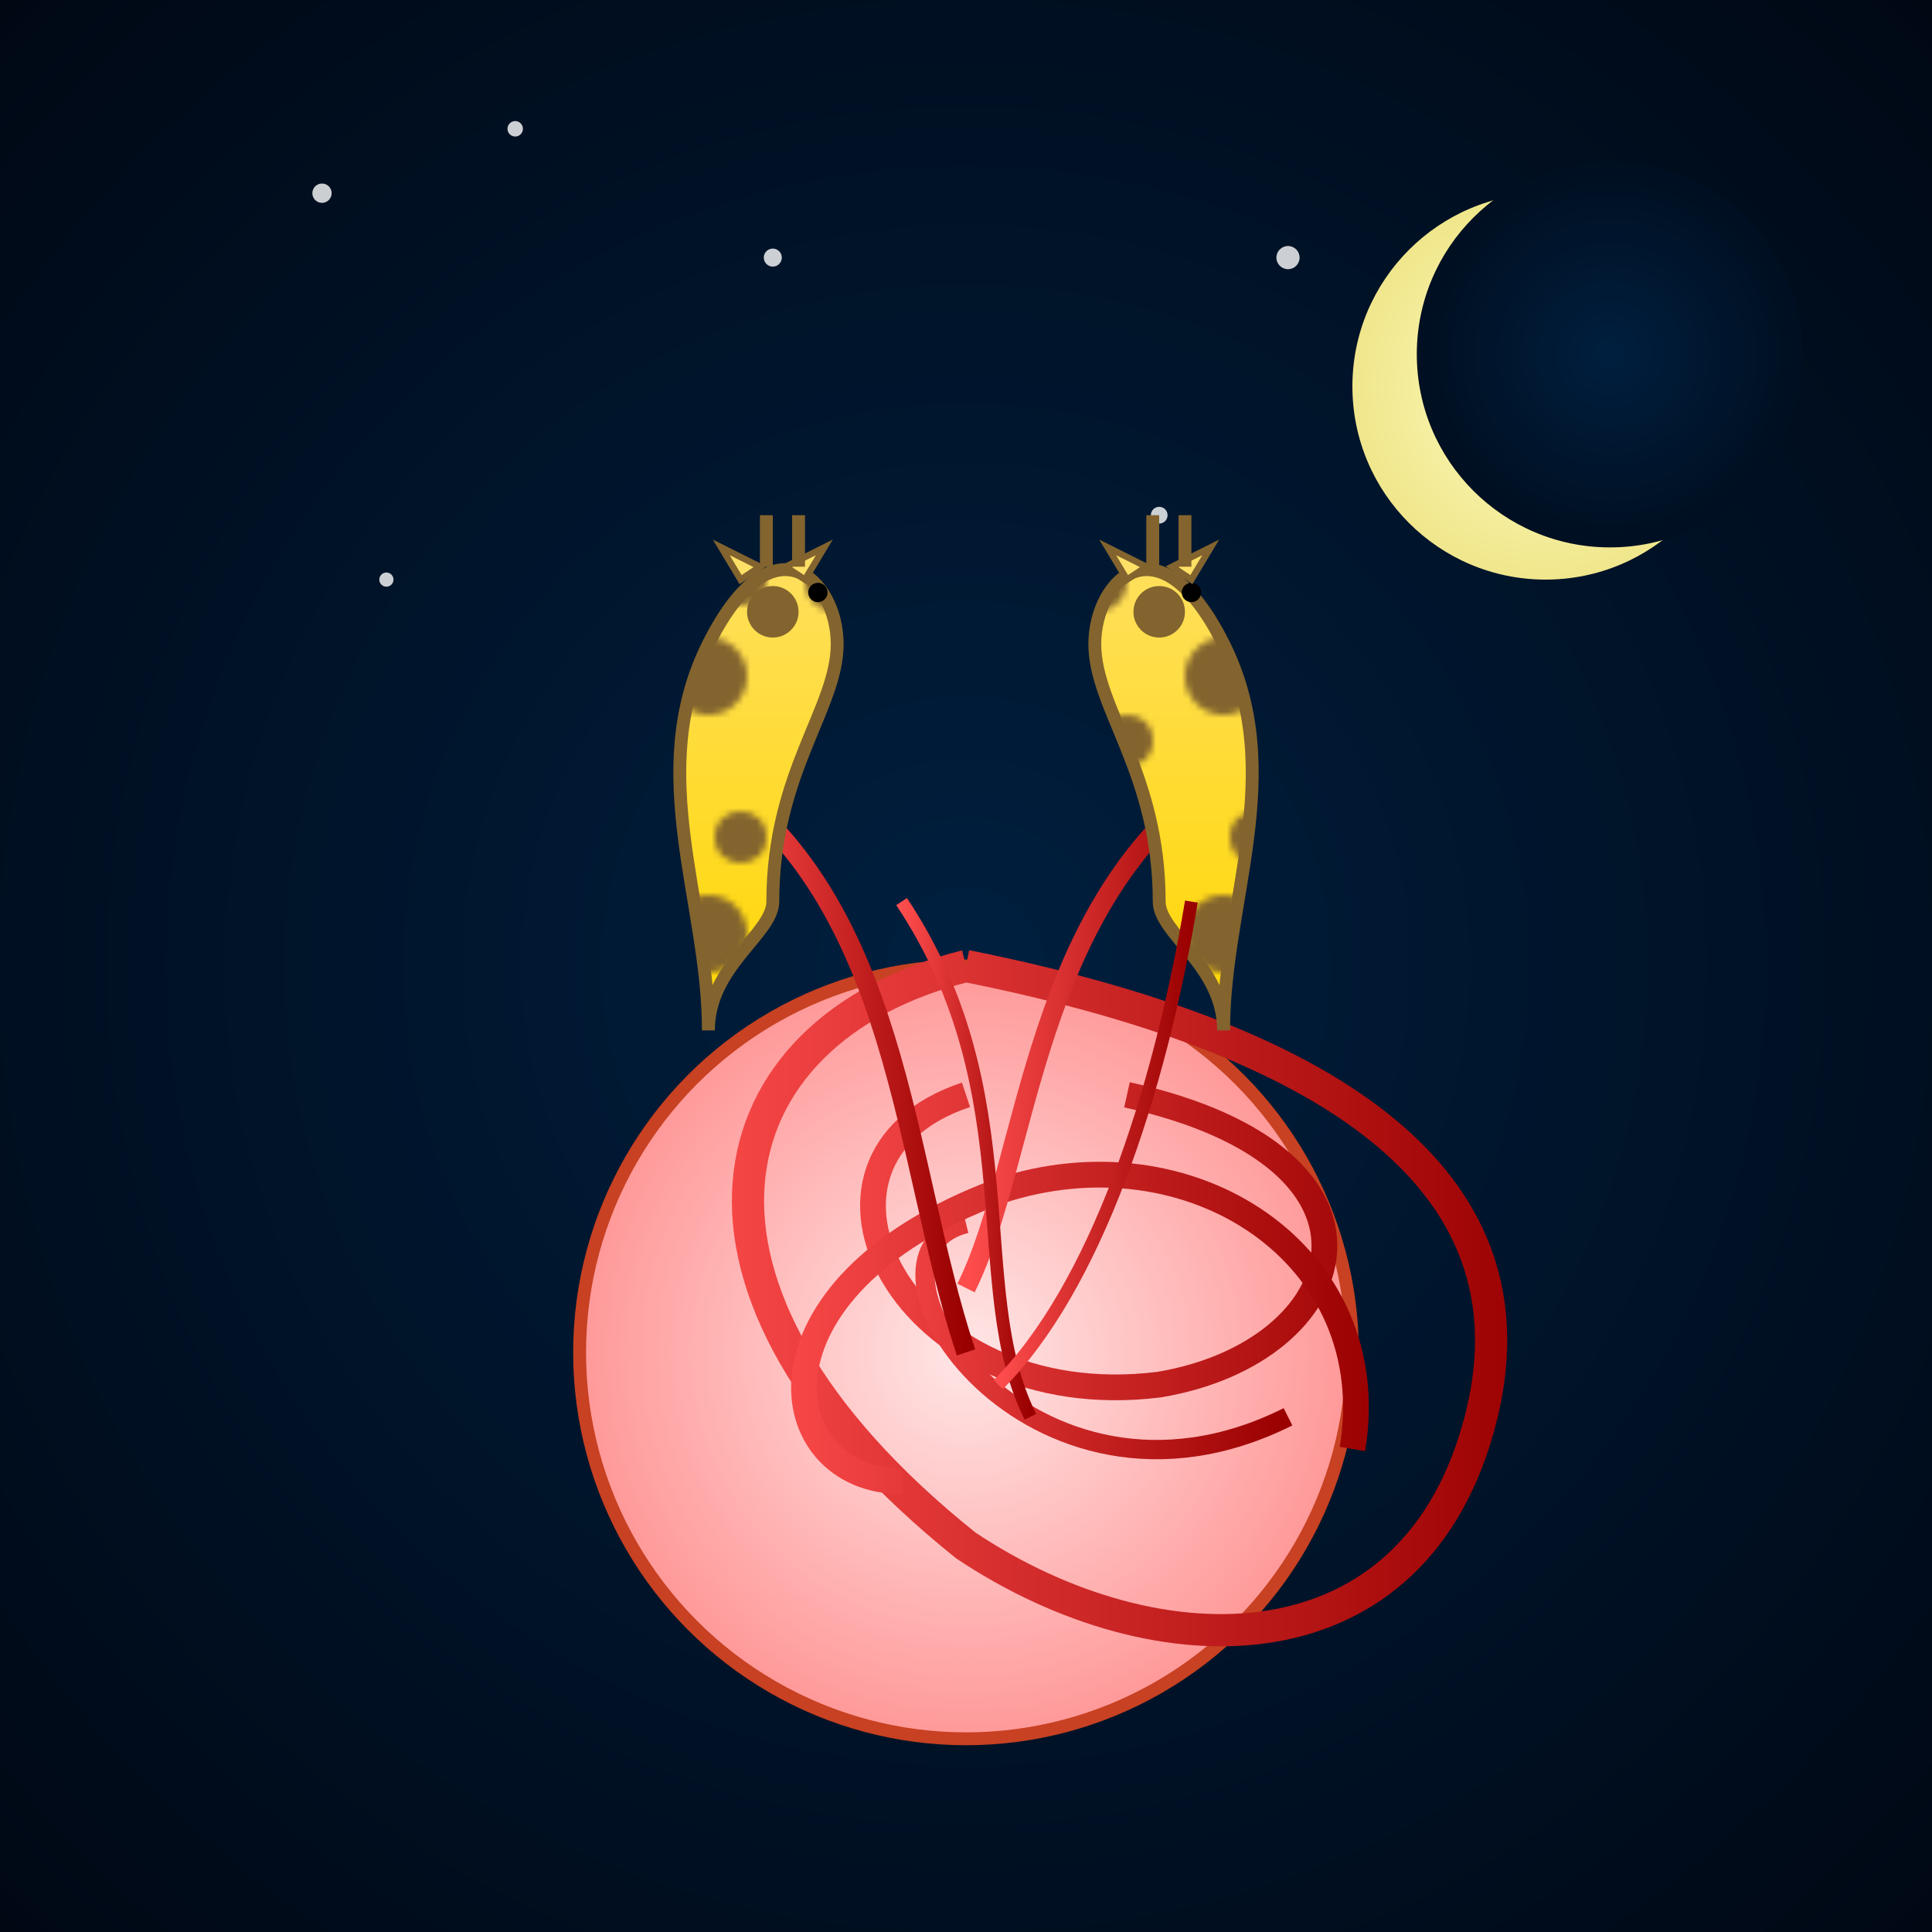<svg width="300" height="300" viewBox="0 0 300 300" xmlns="http://www.w3.org/2000/svg">
  <defs>
    <radialGradient id="skyGrad" cx="50%" cy="50%" r="70%">
      <stop offset="0%" stop-color="#001f3f"/>
      <stop offset="100%" stop-color="#000814"/>
    </radialGradient>
    <radialGradient id="moonGrad" cx="50%" cy="50%" r="50%">
      <stop offset="0%" stop-color="#fffec4"/>
      <stop offset="100%" stop-color="#f0e68c"/>
    </radialGradient>
    <radialGradient id="yarnGrad" cx="50%" cy="50%" r="50%">
      <stop offset="0%" stop-color="#ffe6e6"/>
      <stop offset="100%" stop-color="#ff9999"/>
    </radialGradient>
    <linearGradient id="yarnStrokeGrad" x1="0%" y1="0%" x2="100%" y2="0%">
      <stop offset="0%" stop-color="#ff4d4d"/>
      <stop offset="100%" stop-color="#990000"/>
    </linearGradient>
    <linearGradient id="giraffeGrad" x1="0%" y1="0%" x2="0%" y2="100%">
      <stop offset="0%" stop-color="#ffe066"/>
      <stop offset="100%" stop-color="#ffd700"/>
    </linearGradient>
    <pattern id="spotsPattern" patternUnits="userSpaceOnUse" width="40" height="40">
      <rect width="40" height="40" fill="none"/>
      <circle cx="10" cy="10" r="5" fill="#83642e"/>
      <circle cx="30" cy="25" r="6" fill="#83642e"/>
      <circle cx="15" cy="35" r="4" fill="#83642e"/>
      <circle cx="35" cy="10" r="4" fill="#83642e"/>
    </pattern>
  </defs>
  <rect width="300" height="300" fill="url(#skyGrad)"/>
  <g fill="#ffffff" opacity="0.8">
    <circle cx="50" cy="30" r="1.5"/>
    <circle cx="80" cy="20" r="1.2"/>
    <circle cx="200" cy="40" r="1.8"/>
    <circle cx="180" cy="80" r="1.3"/>
    <circle cx="120" cy="40" r="1.4"/>
    <circle cx="60" cy="90" r="1.1"/>
  </g>
  <g>
    <circle cx="240" cy="60" r="30" fill="url(#moonGrad)"/>
    <circle cx="250" cy="55" r="30" fill="url(#skyGrad)"/>
  </g>
  <g>
    <circle cx="150" cy="210" r="60" fill="url(#yarnGrad)" stroke="#c74122" stroke-width="2"/>
    <path d="M150,150 C110,160 100,200 150,240 C180,260 220,260 230,220 C240,180 200,160 150,150" fill="none" stroke="url(#yarnStrokeGrad)" stroke-width="5"/>
    <path d="M150,170 C120,180 140,220 180,215 C210,210 220,180 175,170" fill="none" stroke="url(#yarnStrokeGrad)" stroke-width="4"/>
    <path d="M150,190 C130,195 160,240 200,220" fill="none" stroke="url(#yarnStrokeGrad)" stroke-width="3"/>
    <path d="M140,230 C120,230 115,200 155,185 C185,175 215,195 210,225" fill="none" stroke="url(#yarnStrokeGrad)" stroke-width="4"/>
  </g>
  <g>
    <path d="M150,210 C140,180 140,140 110,120" fill="none" stroke="url(#yarnStrokeGrad)" stroke-width="3"/>
    <path d="M150,200 C160,180 160,140 190,120" fill="none" stroke="url(#yarnStrokeGrad)" stroke-width="3"/>
  </g>
  <g>
    <g>
      <path d="M110,160 C110,140 100,120 110,100 C120,80 130,90 130,100 C130,110 120,120 120,140 C120,145 110,150 110,160 Z" fill="url(#giraffeGrad)" stroke="#83642e" stroke-width="2"/>
      <path d="M110,160 C110,140 100,120 110,100 C120,80 130,90 130,100 C130,110 120,120 120,140 C120,145 110,150 110,160 Z" fill="url(#spotsPattern)"/>
      <circle cx="120" cy="95" r="4" fill="#83642e"/>
      <circle cx="127" cy="92" r="1.5" fill="#000"/>
      <path d="M115,90 L112,85 L118,88 Z" fill="#ffe066" stroke="#83642e" stroke-width="1"/>
      <path d="M125,90 L128,85 L122,88 Z" fill="#ffe066" stroke="#83642e" stroke-width="1"/>
      <rect x="118" y="80" width="2" height="8" fill="#83642e"/>
      <rect x="123" y="80" width="2" height="8" fill="#83642e"/>
    </g>
    <g>
      <path d="M190,160 C190,140 200,120 190,100 C180,80 170,90 170,100 C170,110 180,120 180,140 C180,145 190,150 190,160 Z" fill="url(#giraffeGrad)" stroke="#83642e" stroke-width="2"/>
      <path d="M190,160 C190,140 200,120 190,100 C180,80 170,90 170,100 C170,110 180,120 180,140 C180,145 190,150 190,160 Z" fill="url(#spotsPattern)"/>
      <circle cx="180" cy="95" r="4" fill="#83642e"/>
      <circle cx="185" cy="92" r="1.5" fill="#000"/>
      <path d="M175,90 L172,85 L178,88 Z" fill="#ffe066" stroke="#83642e" stroke-width="1"/>
      <path d="M185,90 L188,85 L182,88 Z" fill="#ffe066" stroke="#83642e" stroke-width="1"/>
      <rect x="178" y="80" width="2" height="8" fill="#83642e"/>
      <rect x="183" y="80" width="2" height="8" fill="#83642e"/>
    </g>
  </g>
  <g>
    <path d="M160,220 C150,200 160,170 140,140" fill="none" stroke="url(#yarnStrokeGrad)" stroke-width="2"/>
    <path d="M155,215 C170,200 180,170 185,140" fill="none" stroke="url(#yarnStrokeGrad)" stroke-width="2"/>
  </g>
</svg>